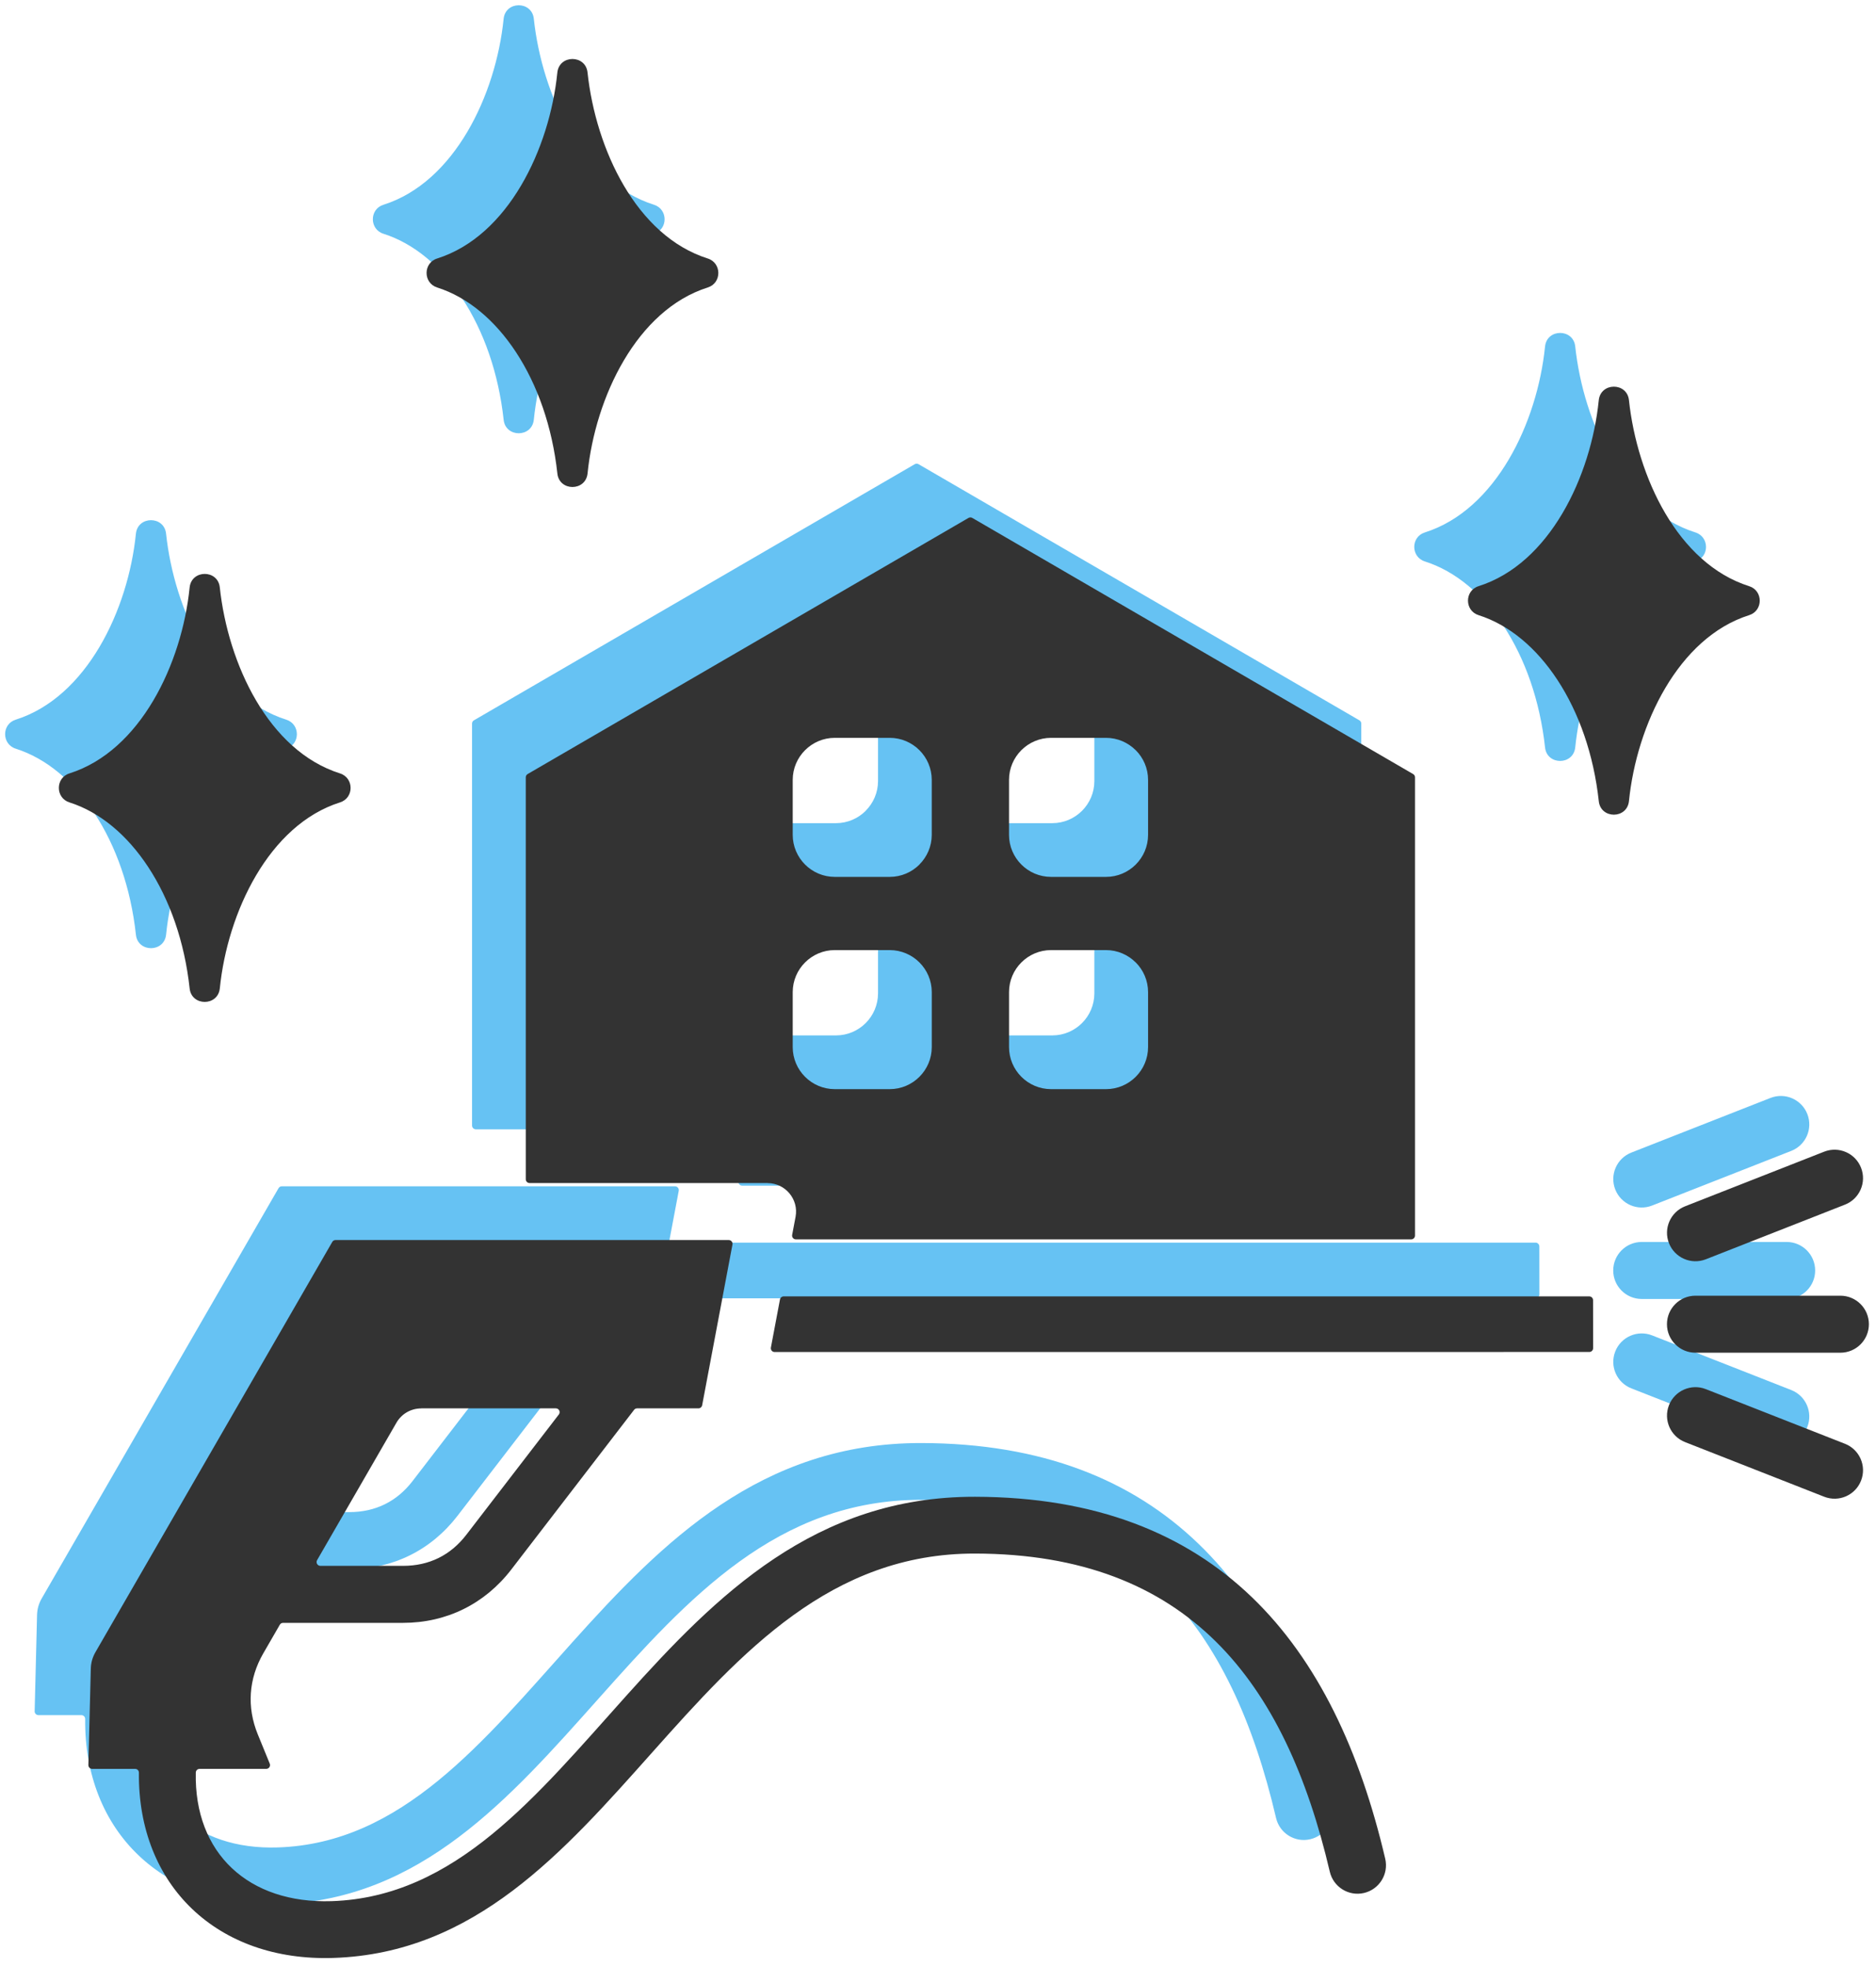 <svg xmlns="http://www.w3.org/2000/svg" xmlns:xlink="http://www.w3.org/1999/xlink" width="558" viewBox="0 0 418.5 438.75" height="585" preserveAspectRatio="xMidYMid meet"><g id="c334fc5add"><path style=" stroke:none;fill-rule:evenodd;fill:#66c2f3;fill-opacity:1;" d="M 335.43 139.645 C 330.746 132.516 324.656 127.387 317.852 125.23 C 314.719 124.238 314.695 119.762 317.852 118.766 C 333.707 113.754 342.949 94.273 344.668 77.305 C 345.078 73.254 350.969 73.258 351.402 77.266 C 353.238 94.371 362.273 113.719 378.219 118.766 C 381.355 119.758 381.375 124.234 378.219 125.23 C 362.367 130.242 353.125 149.727 351.406 166.691 C 350.996 170.742 345.105 170.742 344.672 166.734 C 343.535 156.301 340.227 146.941 335.43 139.645 Z M 165.562 264.465 L 302.828 264.465 C 303.293 264.465 303.676 264.086 303.676 263.621 L 303.676 161.406 C 303.676 161.094 303.52 160.828 303.254 160.672 L 204.914 103.543 C 204.645 103.387 204.332 103.387 204.062 103.543 L 105.727 160.672 C 105.457 160.828 105.305 161.094 105.305 161.406 L 105.305 251.055 C 105.305 251.523 105.684 251.902 106.152 251.902 L 159.258 251.902 L 159.258 251.918 C 163.188 251.922 166.223 255.52 165.488 259.426 L 164.73 263.461 C 164.629 263.988 165.027 264.465 165.562 264.465 Z M 164.855 209.32 C 164.855 204.152 169.082 199.941 174.234 199.941 L 186.492 199.941 C 191.66 199.941 195.871 204.152 195.871 209.32 L 195.871 221.578 C 195.871 226.746 191.66 230.957 186.492 230.957 L 174.234 230.957 C 169.066 230.957 164.855 226.746 164.855 221.578 Z M 215.863 180.863 C 214.164 179.164 213.109 176.816 213.109 174.234 L 213.109 161.977 C 213.109 156.809 217.32 152.598 222.488 152.598 L 234.746 152.598 C 237.32 152.598 239.664 153.652 241.367 155.355 L 241.375 155.348 C 243.074 157.047 244.129 159.391 244.129 161.977 L 244.129 174.234 C 244.129 179.402 239.918 183.613 234.746 183.613 L 222.488 183.613 C 219.906 183.613 217.559 182.559 215.863 180.863 Z M 215.863 202.691 C 217.559 200.996 219.906 199.941 222.488 199.941 L 234.746 199.941 C 237.32 199.941 239.664 200.996 241.367 202.699 L 241.375 202.691 C 243.074 204.391 244.129 206.734 244.129 209.32 L 244.129 221.578 C 244.129 226.746 239.918 230.957 234.75 230.957 L 222.492 230.957 C 217.324 230.957 213.113 226.746 213.113 221.578 L 213.113 209.32 C 213.109 206.738 214.164 204.391 215.863 202.691 Z M 186.492 183.613 L 174.234 183.613 C 169.066 183.613 164.855 179.391 164.855 174.234 L 164.855 161.977 C 164.855 156.809 169.082 152.598 174.234 152.598 L 186.492 152.598 C 191.66 152.598 195.871 156.809 195.871 161.977 L 195.871 174.234 C 195.871 176.805 194.816 179.148 193.113 180.855 L 193.121 180.863 C 191.422 182.559 189.074 183.613 186.492 183.613 Z M 160.82 289.598 L 342.562 289.586 C 343.027 289.586 343.41 289.203 343.41 288.734 L 343.398 278.027 C 343.398 277.562 343.016 277.18 342.551 277.18 L 162.844 277.18 C 162.434 277.18 162.086 277.469 162.012 277.871 L 159.988 288.59 C 159.891 289.117 160.285 289.598 160.82 289.598 Z M 62.133 265.043 C 62.289 264.773 62.559 264.617 62.867 264.617 L 150.582 264.617 C 151.117 264.617 151.512 265.098 151.414 265.621 L 144.648 301.469 C 144.574 301.875 144.23 302.16 143.816 302.16 L 130.141 302.16 C 129.867 302.16 129.633 302.277 129.469 302.492 L 102.07 338.105 C 96.156 345.797 87.609 350.008 77.934 350.008 L 51.168 350.008 C 50.855 350.008 50.586 350.16 50.434 350.43 L 46.742 356.824 C 43.477 362.48 43.043 368.816 45.523 374.883 L 48.191 381.406 C 48.422 381.969 48.012 382.574 47.406 382.574 L 32.535 382.574 C 32.078 382.574 31.699 382.945 31.691 383.406 C 31.312 401.402 43.449 412.695 61.992 412.086 C 117.312 410.262 134.168 321.758 205.508 321.883 C 259.492 321.977 285.816 354.664 297.031 402.633 C 297.828 406.051 295.703 409.465 292.289 410.258 C 288.875 411.055 285.461 408.93 284.664 405.516 C 274.75 363.105 253.129 334.633 205.508 334.551 C 141.426 334.438 125.488 422.672 62.395 424.75 C 36.512 425.602 18.746 408.57 19.004 383.434 C 19.008 382.957 18.633 382.574 18.156 382.574 L 8.578 382.574 C 8.098 382.574 7.719 382.188 7.73 381.707 L 8.266 360.266 C 8.301 358.902 8.641 357.695 9.324 356.516 Z M 58.754 336.02 C 58.426 336.586 58.832 337.289 59.488 337.289 L 77.934 337.289 C 83.738 337.289 88.516 334.941 92.039 330.359 L 112.68 303.523 C 113.109 302.969 112.715 302.16 112.008 302.16 L 81.953 302.16 L 81.953 302.176 C 79.77 302.176 77.641 303.312 76.465 305.34 Z M 366.238 289.746 C 362.727 289.746 359.879 286.902 359.879 283.391 C 359.879 279.879 362.727 277.031 366.238 277.031 L 398.57 277.031 C 402.078 277.031 404.926 279.879 404.926 283.391 C 404.926 286.898 402.082 289.746 398.57 289.746 Z M 363.93 309.688 C 360.664 308.414 359.051 304.734 360.328 301.469 C 361.602 298.203 365.281 296.594 368.547 297.867 L 399.582 310.055 C 402.848 311.332 404.457 315.012 403.184 318.277 C 401.906 321.539 398.227 323.152 394.965 321.875 Z M 368.547 268.91 C 365.285 270.188 361.605 268.574 360.328 265.309 C 359.055 262.047 360.664 258.363 363.93 257.09 L 394.965 244.902 C 398.227 243.625 401.91 245.238 403.184 248.504 C 404.461 251.766 402.848 255.449 399.582 256.723 Z M 21.078 181.41 C 16.391 174.281 10.305 169.152 3.5 166.996 C 0.367 166.004 0.344 161.527 3.5 160.531 C 19.352 155.52 28.598 136.039 30.316 119.07 C 30.723 115.02 36.617 115.023 37.047 119.031 C 38.887 136.137 47.922 155.48 63.867 160.531 C 67.004 161.523 67.023 165.996 63.867 166.996 C 48.016 172.008 38.77 191.492 37.055 208.457 C 36.645 212.508 30.75 212.508 30.32 208.5 C 29.184 198.066 25.875 188.707 21.078 181.41 Z M 103.109 66.555 C 98.426 59.426 92.34 54.297 85.535 52.141 C 82.398 51.148 82.379 46.672 85.535 45.676 C 101.387 40.664 110.629 21.18 112.348 4.215 C 112.758 0.164 118.648 0.164 119.082 4.176 C 120.922 21.281 129.957 40.629 145.902 45.676 C 149.035 46.668 149.059 51.141 145.902 52.141 C 130.047 57.148 120.805 76.633 119.086 93.602 C 118.676 97.652 112.785 97.652 112.355 93.645 C 111.219 83.211 107.906 73.852 103.109 66.555 Z M 103.109 66.555 "></path><path style=" stroke:none;fill-rule:evenodd;fill:#333333;fill-opacity:1;" d="M 347.414 151.629 C 342.73 144.5 336.645 139.371 329.84 137.215 C 326.703 136.223 326.684 131.75 329.84 130.75 C 345.691 125.742 354.934 106.258 356.652 89.293 C 357.062 85.242 362.957 85.242 363.387 89.25 C 365.227 106.359 374.258 125.703 390.207 130.754 C 393.34 131.746 393.363 136.219 390.207 137.215 C 374.352 142.227 365.109 161.711 363.391 178.68 C 362.98 182.73 357.09 182.727 356.66 178.719 C 355.523 168.285 352.211 158.926 347.414 151.629 Z M 177.547 276.453 L 314.812 276.453 C 315.281 276.453 315.66 276.07 315.66 275.605 L 315.66 173.391 C 315.66 173.082 315.508 172.816 315.238 172.656 L 216.902 115.527 C 216.629 115.371 216.32 115.371 216.051 115.527 L 117.711 172.656 C 117.445 172.816 117.289 173.082 117.289 173.391 L 117.289 263.039 C 117.289 263.508 117.672 263.887 118.137 263.887 L 171.242 263.887 L 171.242 263.902 C 175.176 263.906 178.211 267.504 177.477 271.414 L 176.715 275.449 C 176.617 275.973 177.016 276.453 177.547 276.453 Z M 176.84 221.305 C 176.84 216.137 181.066 211.926 186.219 211.926 L 198.477 211.926 C 203.648 211.926 207.859 216.137 207.859 221.305 L 207.859 233.562 C 207.859 238.73 203.648 242.941 198.477 242.941 L 186.219 242.941 C 181.051 242.941 176.84 238.73 176.84 233.562 Z M 227.848 192.848 C 226.148 191.148 225.094 188.805 225.094 186.219 L 225.094 173.961 C 225.094 168.793 229.305 164.582 234.477 164.582 L 246.73 164.582 C 249.305 164.582 251.648 165.637 253.355 167.34 L 253.359 167.332 C 255.059 169.031 256.113 171.379 256.113 173.961 L 256.113 186.219 C 256.113 191.387 251.902 195.598 246.734 195.598 L 234.477 195.598 C 231.891 195.598 229.547 194.547 227.848 192.848 Z M 227.848 214.68 C 229.547 212.98 231.891 211.926 234.477 211.926 L 246.734 211.926 C 249.305 211.926 251.648 212.98 253.355 214.684 L 253.363 214.676 C 255.059 216.375 256.113 218.723 256.113 221.305 L 256.113 233.562 C 256.113 238.73 251.902 242.941 246.734 242.941 L 234.477 242.941 C 229.309 242.941 225.098 238.73 225.098 233.562 L 225.098 221.305 C 225.094 218.723 226.148 216.375 227.848 214.68 Z M 198.477 195.598 L 186.219 195.598 C 181.051 195.598 176.84 191.375 176.84 186.219 L 176.84 173.961 C 176.84 168.793 181.066 164.582 186.219 164.582 L 198.477 164.582 C 203.645 164.582 207.855 168.793 207.855 173.961 L 207.855 186.219 C 207.855 188.793 206.801 191.137 205.098 192.84 L 205.105 192.848 C 203.406 194.547 201.062 195.598 198.477 195.598 Z M 172.809 301.582 L 354.547 301.57 C 355.016 301.57 355.395 301.188 355.395 300.723 L 355.383 290.016 C 355.383 289.547 355.004 289.168 354.535 289.168 L 174.828 289.168 C 174.418 289.168 174.07 289.453 173.996 289.859 L 171.973 300.578 C 171.875 301.102 172.273 301.582 172.809 301.582 Z M 74.121 277.027 C 74.273 276.758 74.543 276.602 74.855 276.602 L 162.566 276.602 C 163.102 276.602 163.5 277.082 163.398 277.609 L 156.637 313.457 C 156.559 313.859 156.215 314.148 155.801 314.148 L 142.125 314.148 C 141.855 314.148 141.621 314.262 141.453 314.477 L 114.059 350.094 C 108.145 357.781 99.594 361.992 89.918 361.992 L 63.152 361.992 C 62.84 361.992 62.574 362.148 62.418 362.418 L 58.727 368.809 C 55.461 374.465 55.027 380.805 57.508 386.867 L 60.176 393.395 C 60.406 393.953 59.996 394.562 59.395 394.562 L 44.523 394.562 C 44.062 394.562 43.684 394.93 43.676 395.391 C 43.297 413.387 55.434 424.68 73.98 424.07 C 129.297 422.246 146.152 333.746 217.492 333.867 C 271.48 333.961 297.801 366.648 309.02 414.621 C 309.812 418.035 307.691 421.449 304.277 422.246 C 300.859 423.039 297.445 420.914 296.652 417.5 C 286.734 375.094 265.117 346.617 217.492 346.535 C 153.41 346.422 137.477 434.656 74.379 436.734 C 48.496 437.586 30.73 420.559 30.988 395.418 C 30.996 394.941 30.617 394.562 30.145 394.562 L 20.562 394.562 C 20.082 394.562 19.703 394.172 19.715 393.691 L 20.254 372.25 C 20.285 370.891 20.629 369.68 21.309 368.5 Z M 70.738 348.004 C 70.41 348.57 70.82 349.277 71.473 349.277 L 89.918 349.277 C 95.723 349.277 100.5 346.926 104.027 342.344 L 124.668 315.512 C 125.098 314.953 124.699 314.145 123.996 314.145 L 93.941 314.145 L 93.941 314.16 C 91.754 314.164 89.629 315.297 88.453 317.324 Z M 378.223 301.734 C 374.715 301.734 371.867 298.887 371.867 295.375 C 371.867 291.863 374.711 289.016 378.223 289.016 L 410.555 289.016 C 414.066 289.016 416.914 291.863 416.914 295.375 C 416.914 298.887 414.066 301.734 410.555 301.734 Z M 375.914 321.676 C 372.648 320.398 371.039 316.719 372.312 313.453 C 373.59 310.191 377.27 308.578 380.531 309.855 L 411.566 322.043 C 414.832 323.316 416.445 326.996 415.168 330.262 C 413.895 333.527 410.215 335.137 406.949 333.863 Z M 380.535 280.895 C 377.27 282.172 373.59 280.559 372.312 277.297 C 371.039 274.031 372.652 270.352 375.914 269.074 L 406.949 256.887 C 410.215 255.613 413.895 257.223 415.168 260.488 C 416.445 263.754 414.832 267.434 411.57 268.707 Z M 33.062 193.395 C 28.379 186.266 22.293 181.137 15.484 178.98 C 12.352 177.988 12.332 173.516 15.484 172.516 C 31.34 167.508 40.582 148.023 42.301 131.059 C 42.711 127.008 48.602 127.008 49.031 131.016 C 50.871 148.125 59.906 167.469 75.852 172.516 C 78.988 173.508 79.008 177.984 75.855 178.98 C 60 183.992 50.758 203.477 49.039 220.445 C 48.629 224.496 42.738 224.492 42.305 220.484 C 41.172 210.051 37.859 200.691 33.062 193.395 Z M 115.098 78.539 C 110.41 71.41 104.324 66.281 97.52 64.125 C 94.387 63.133 94.363 58.66 97.52 57.66 C 113.371 52.648 122.617 33.168 124.332 16.199 C 124.742 12.152 130.637 12.152 131.066 16.16 C 132.906 33.266 141.941 52.613 157.887 57.66 C 161.023 58.652 161.043 63.129 157.887 64.125 C 142.035 69.137 132.789 88.621 131.074 105.59 C 130.664 109.637 124.77 109.637 124.34 105.629 C 123.203 95.195 119.895 85.836 115.098 78.539 Z M 115.098 78.539 "></path></g></svg>